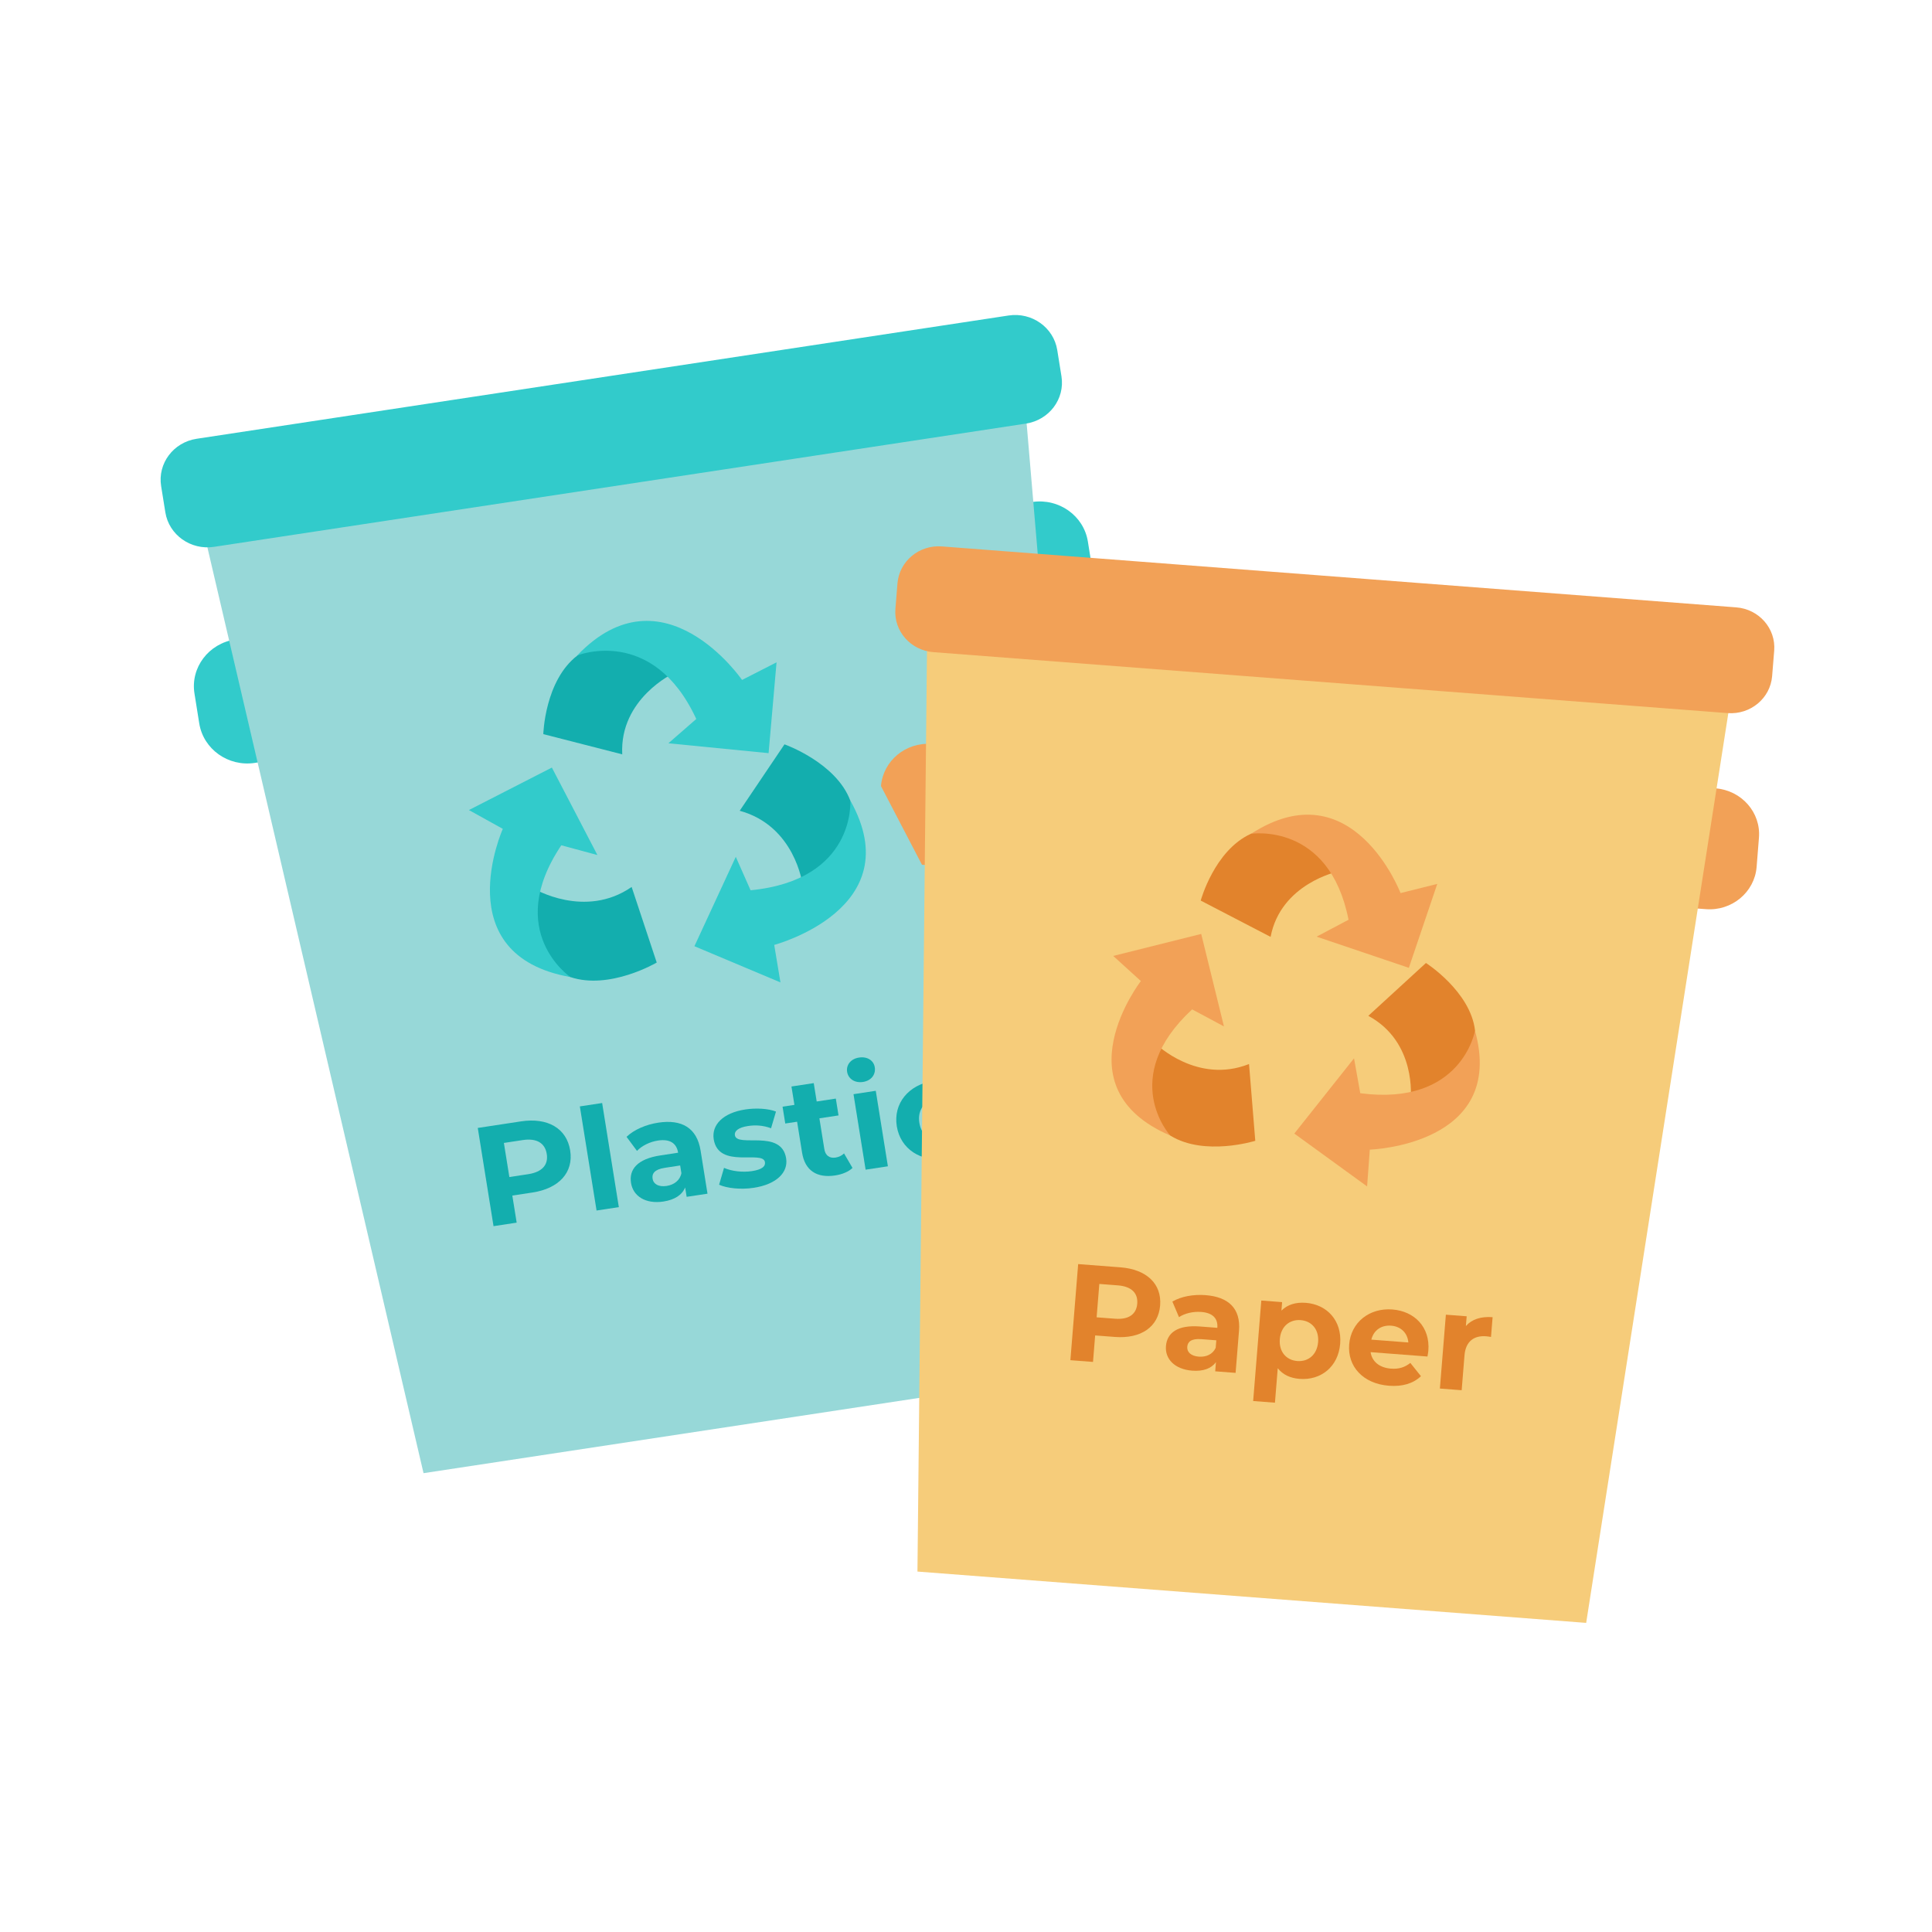 <svg width="100" height="100" viewBox="0 0 100 100" fill="none" xmlns="http://www.w3.org/2000/svg">
<path d="M15.196 39.18L13.188 39.488C11.814 39.697 10.528 38.779 10.313 37.443L10.066 35.896C9.851 34.559 10.794 33.308 12.169 33.099L13.917 32.834L15.203 39.186L15.196 39.18Z" fill="#32CBCB"/>
<path d="M52.444 32.68L54.452 32.372C55.826 32.162 56.764 30.912 56.555 29.575L56.308 28.028C56.092 26.691 54.807 25.779 53.432 25.983L51.804 26.229L52.444 32.68Z" fill="#32CBCB"/>
<path d="M57.302 70.878L21.922 76.251L10.287 26.413L52.97 19.938L57.302 70.878Z" fill="#97D8D8"/>
<path d="M52.205 16.33L10.178 22.711C8.975 22.893 8.152 23.99 8.34 25.16L8.558 26.517C8.745 27.687 9.873 28.488 11.075 28.305L53.103 21.925C54.306 21.742 55.129 20.646 54.941 19.476L54.723 18.118C54.535 16.948 53.408 16.148 52.205 16.33Z" fill="#32CBCB"/>
<path d="M34.874 34.843C34.874 34.843 32.061 36.156 32.207 39.045L28.122 37.998C28.122 37.998 28.192 35.231 29.883 33.931C31.574 32.631 34.5 33.845 34.874 34.849V34.843Z" fill="#13AEAE"/>
<path d="M29.883 33.925C29.883 33.925 33.791 32.354 36.039 37.215L34.595 38.472L39.782 38.983L40.194 34.282L38.408 35.194C38.408 35.194 34.335 29.267 29.883 33.919V33.925Z" fill="#32CBCB"/>
<path d="M41.536 45.761C41.536 45.761 41.15 42.748 38.287 41.965L40.605 38.527C40.605 38.527 43.278 39.47 44.012 41.442C44.747 43.413 42.632 45.73 41.536 45.754V45.761Z" fill="#13AEAE"/>
<path d="M44.012 41.447C44.012 41.447 44.304 45.55 38.85 46.08L38.084 44.349L35.943 48.976L40.396 50.849L40.073 48.908C40.073 48.908 47.141 47.035 44.019 41.447H44.012Z" fill="#32CBCB"/>
<path d="M27.621 45.989C27.621 45.989 30.275 47.584 32.694 45.909L33.992 49.821C33.992 49.821 31.56 51.257 29.521 50.573C27.481 49.889 26.956 46.839 27.621 45.989Z" fill="#13AEAE"/>
<path d="M29.522 50.572C29.522 50.572 26.057 48.219 29.053 43.752L30.922 44.257L28.565 39.729L24.271 41.928L26.026 42.902C26.026 42.902 23.093 49.432 29.522 50.572Z" fill="#32CBCB"/>
<path d="M48.958 59.971C47.665 60.167 46.607 59.472 46.418 58.296C46.229 57.119 47.019 56.144 48.313 55.947C49.148 55.821 49.863 56.077 50.254 56.672L49.435 57.28C49.162 56.942 48.817 56.823 48.455 56.878C47.871 56.967 47.476 57.436 47.586 58.118C47.696 58.801 48.218 59.131 48.802 59.042C49.164 58.987 49.456 58.779 49.61 58.369L50.581 58.713C50.393 59.381 49.794 59.844 48.958 59.971Z" fill="#13AEAE"/>
<path d="M44.666 56.002C44.237 56.067 43.905 55.835 43.847 55.479C43.79 55.123 44.034 54.804 44.463 54.739C44.892 54.673 45.222 54.891 45.278 55.24C45.339 55.617 45.095 55.937 44.666 56.002ZM44.804 60.542L44.177 56.635L45.33 56.459L45.957 60.367L44.804 60.542Z" fill="#13AEAE"/>
<path d="M43.687 59.7L44.126 60.452C43.916 60.655 43.581 60.787 43.227 60.841C42.288 60.984 41.665 60.594 41.516 59.665L41.258 58.06L40.645 58.153L40.505 57.281L41.119 57.188L40.966 56.237L42.119 56.062L42.272 57.013L43.262 56.863L43.402 57.734L42.412 57.885L42.667 59.475C42.72 59.809 42.934 59.963 43.245 59.916C43.415 59.89 43.577 59.813 43.687 59.7Z" fill="#13AEAE"/>
<path d="M39.011 61.481C38.339 61.583 37.629 61.505 37.221 61.321L37.475 60.449C37.866 60.621 38.43 60.691 38.918 60.617C39.45 60.536 39.628 60.368 39.593 60.15C39.49 59.511 37.193 60.529 36.942 58.968C36.823 58.227 37.419 57.601 38.58 57.425C39.127 57.342 39.753 57.373 40.165 57.534L39.91 58.398C39.483 58.24 39.08 58.227 38.718 58.282C38.2 58.36 38.004 58.554 38.037 58.757C38.144 59.425 40.443 58.414 40.69 59.954C40.806 60.68 40.201 61.3 39.011 61.481Z" fill="#13AEAE"/>
<path d="M34.069 58.109C35.282 57.925 36.073 58.371 36.263 59.555L36.62 61.785L35.541 61.948L35.463 61.462C35.306 61.85 34.922 62.102 34.338 62.191C33.407 62.332 32.77 61.908 32.662 61.232C32.551 60.542 32.97 59.988 34.182 59.804L35.099 59.664C35.021 59.178 34.68 58.94 34.059 59.034C33.637 59.098 33.223 59.302 32.971 59.571L32.43 58.842C32.817 58.471 33.434 58.206 34.069 58.109ZM34.504 61.384C34.888 61.326 35.193 61.101 35.269 60.725L35.205 60.325L34.414 60.446C33.874 60.527 33.736 60.749 33.778 61.011C33.823 61.294 34.097 61.446 34.504 61.384Z" fill="#13AEAE"/>
<path d="M30.878 62.656L30.013 57.267L31.167 57.092L32.031 62.481L30.878 62.656Z" fill="#13AEAE"/>
<path d="M26.969 58.042C28.352 57.832 29.329 58.405 29.512 59.545C29.694 60.678 28.942 61.514 27.56 61.724L26.518 61.882L26.743 63.284L25.545 63.466L24.729 58.382L26.969 58.042ZM27.34 60.775C28.072 60.664 28.389 60.281 28.3 59.729C28.21 59.17 27.788 58.899 27.056 59.01L26.081 59.158L26.364 60.923L27.34 60.775Z" fill="#13AEAE"/>
<path d="M45.599 40.688C45.707 39.381 46.879 38.402 48.228 38.507L49.938 38.636L49.691 44.908L47.721 44.76" fill="#F2A157"/>
<path d="M86.324 46.91L88.294 47.058C89.637 47.163 90.815 46.183 90.922 44.877L91.043 43.361C91.15 42.055 90.143 40.909 88.8 40.805L87.211 40.681L86.33 46.904L86.324 46.91Z" fill="#F2A157"/>
<path d="M82.1 84L47.487 81.344L48 31.797L89.757 35L82.1 84Z" fill="#F6CC7A"/>
<path d="M89.866 31.437L48.755 28.283C47.577 28.192 46.546 29.048 46.453 30.195L46.346 31.515C46.253 32.662 47.133 33.665 48.312 33.755L89.422 36.91C90.601 37 91.632 36.144 91.725 34.997L91.832 33.677C91.924 32.53 91.044 31.527 89.866 31.437Z" fill="#F2A157"/>
<path d="M69.249 45.11C69.249 45.11 66.291 45.733 65.766 48.493L62.149 46.614C62.149 46.614 62.852 44.02 64.746 43.157C66.64 42.295 69.123 44.081 69.243 45.11H69.249Z" fill="#E2832C"/>
<path d="M64.752 43.157C64.752 43.157 68.799 42.529 69.8 47.606L68.147 48.481L72.922 50.095L74.392 45.751L72.492 46.226C72.492 46.226 70.015 39.744 64.746 43.164L64.752 43.157Z" fill="#F2A157"/>
<path d="M73.015 56.867C73.015 56.867 73.344 53.941 70.824 52.579L73.807 49.844C73.807 49.844 76.112 51.316 76.347 53.337C76.587 55.358 74.06 57.077 73.015 56.867Z" fill="#E2832C"/>
<path d="M76.348 53.338C76.348 53.338 75.676 57.275 70.407 56.585L70.084 54.779L66.993 58.673L70.761 61.409L70.901 59.505C70.901 59.505 78.001 59.277 76.341 53.331L76.348 53.338Z" fill="#F2A157"/>
<path d="M59.843 54.045C59.843 54.045 61.977 56.134 64.65 55.074L64.973 59.048C64.973 59.048 62.351 59.867 60.584 58.783C58.817 57.693 59.026 54.698 59.849 54.045H59.843Z" fill="#E2832C"/>
<path d="M60.578 58.783C60.578 58.783 57.848 55.807 61.705 52.246L63.352 53.127L62.174 48.34L57.62 49.479L59.051 50.779C59.051 50.779 54.776 56.3 60.578 58.777V58.783Z" fill="#F2A157"/>
<path d="M75.874 68.635C76.179 68.287 76.657 68.13 77.257 68.177L77.174 69.2C77.081 69.186 77.009 69.173 76.922 69.166C76.301 69.118 75.862 69.421 75.802 70.153L75.656 71.958L74.528 71.871L74.838 68.048L75.915 68.131L75.874 68.635Z" fill="#E2832C"/>
<path d="M73.931 69.916C73.924 70.001 73.9 70.121 73.885 70.213L70.942 69.987C71.012 70.472 71.401 70.794 71.993 70.84C72.406 70.872 72.712 70.773 72.999 70.545L73.548 71.231C73.153 71.608 72.594 71.78 71.893 71.726C70.548 71.623 69.74 70.724 69.833 69.587C69.925 68.443 70.882 67.687 72.067 67.778C73.21 67.866 74.031 68.687 73.931 69.916ZM72.006 68.617C71.493 68.578 71.1 68.855 70.98 69.339L72.896 69.486C72.856 68.997 72.513 68.656 72.006 68.617Z" fill="#E2832C"/>
<path d="M67.589 67.434C68.68 67.518 69.464 68.351 69.367 69.552C69.269 70.752 68.361 71.455 67.27 71.371C66.785 71.334 66.4 71.154 66.136 70.82L65.991 72.603L64.863 72.517L65.285 67.315L66.362 67.398L66.327 67.838C66.636 67.526 67.068 67.394 67.589 67.434ZM67.148 70.447C67.712 70.49 68.171 70.125 68.225 69.464C68.278 68.803 67.884 68.372 67.32 68.329C66.756 68.286 66.297 68.651 66.243 69.312C66.19 69.973 66.584 70.403 67.148 70.447Z" fill="#E2832C"/>
<path d="M62.396 67.036C63.582 67.127 64.225 67.72 64.131 68.878L63.954 71.06L62.899 70.979L62.937 70.503C62.7 70.835 62.28 70.988 61.709 70.945C60.797 70.875 60.296 70.336 60.349 69.675C60.404 69 60.926 68.568 62.112 68.659L63.009 68.728C63.047 68.251 62.781 67.952 62.173 67.906C61.761 67.874 61.324 67.976 61.024 68.175L60.682 67.369C61.132 67.103 61.775 66.988 62.396 67.036ZM62.051 70.22C62.427 70.249 62.766 70.103 62.924 69.765L62.956 69.374L62.182 69.315C61.655 69.274 61.473 69.454 61.452 69.709C61.43 69.987 61.653 70.189 62.051 70.22Z" fill="#E2832C"/>
<path d="M57.997 65.597C59.349 65.701 60.139 66.455 60.048 67.571C59.959 68.68 59.057 69.304 57.705 69.2L56.685 69.122L56.574 70.493L55.403 70.403L55.806 65.429L57.997 65.597ZM57.716 68.257C58.432 68.312 58.819 68.02 58.863 67.48C58.907 66.933 58.572 66.585 57.856 66.53L56.901 66.457L56.761 68.184L57.716 68.257Z" fill="#E2832C"/>
</svg>
